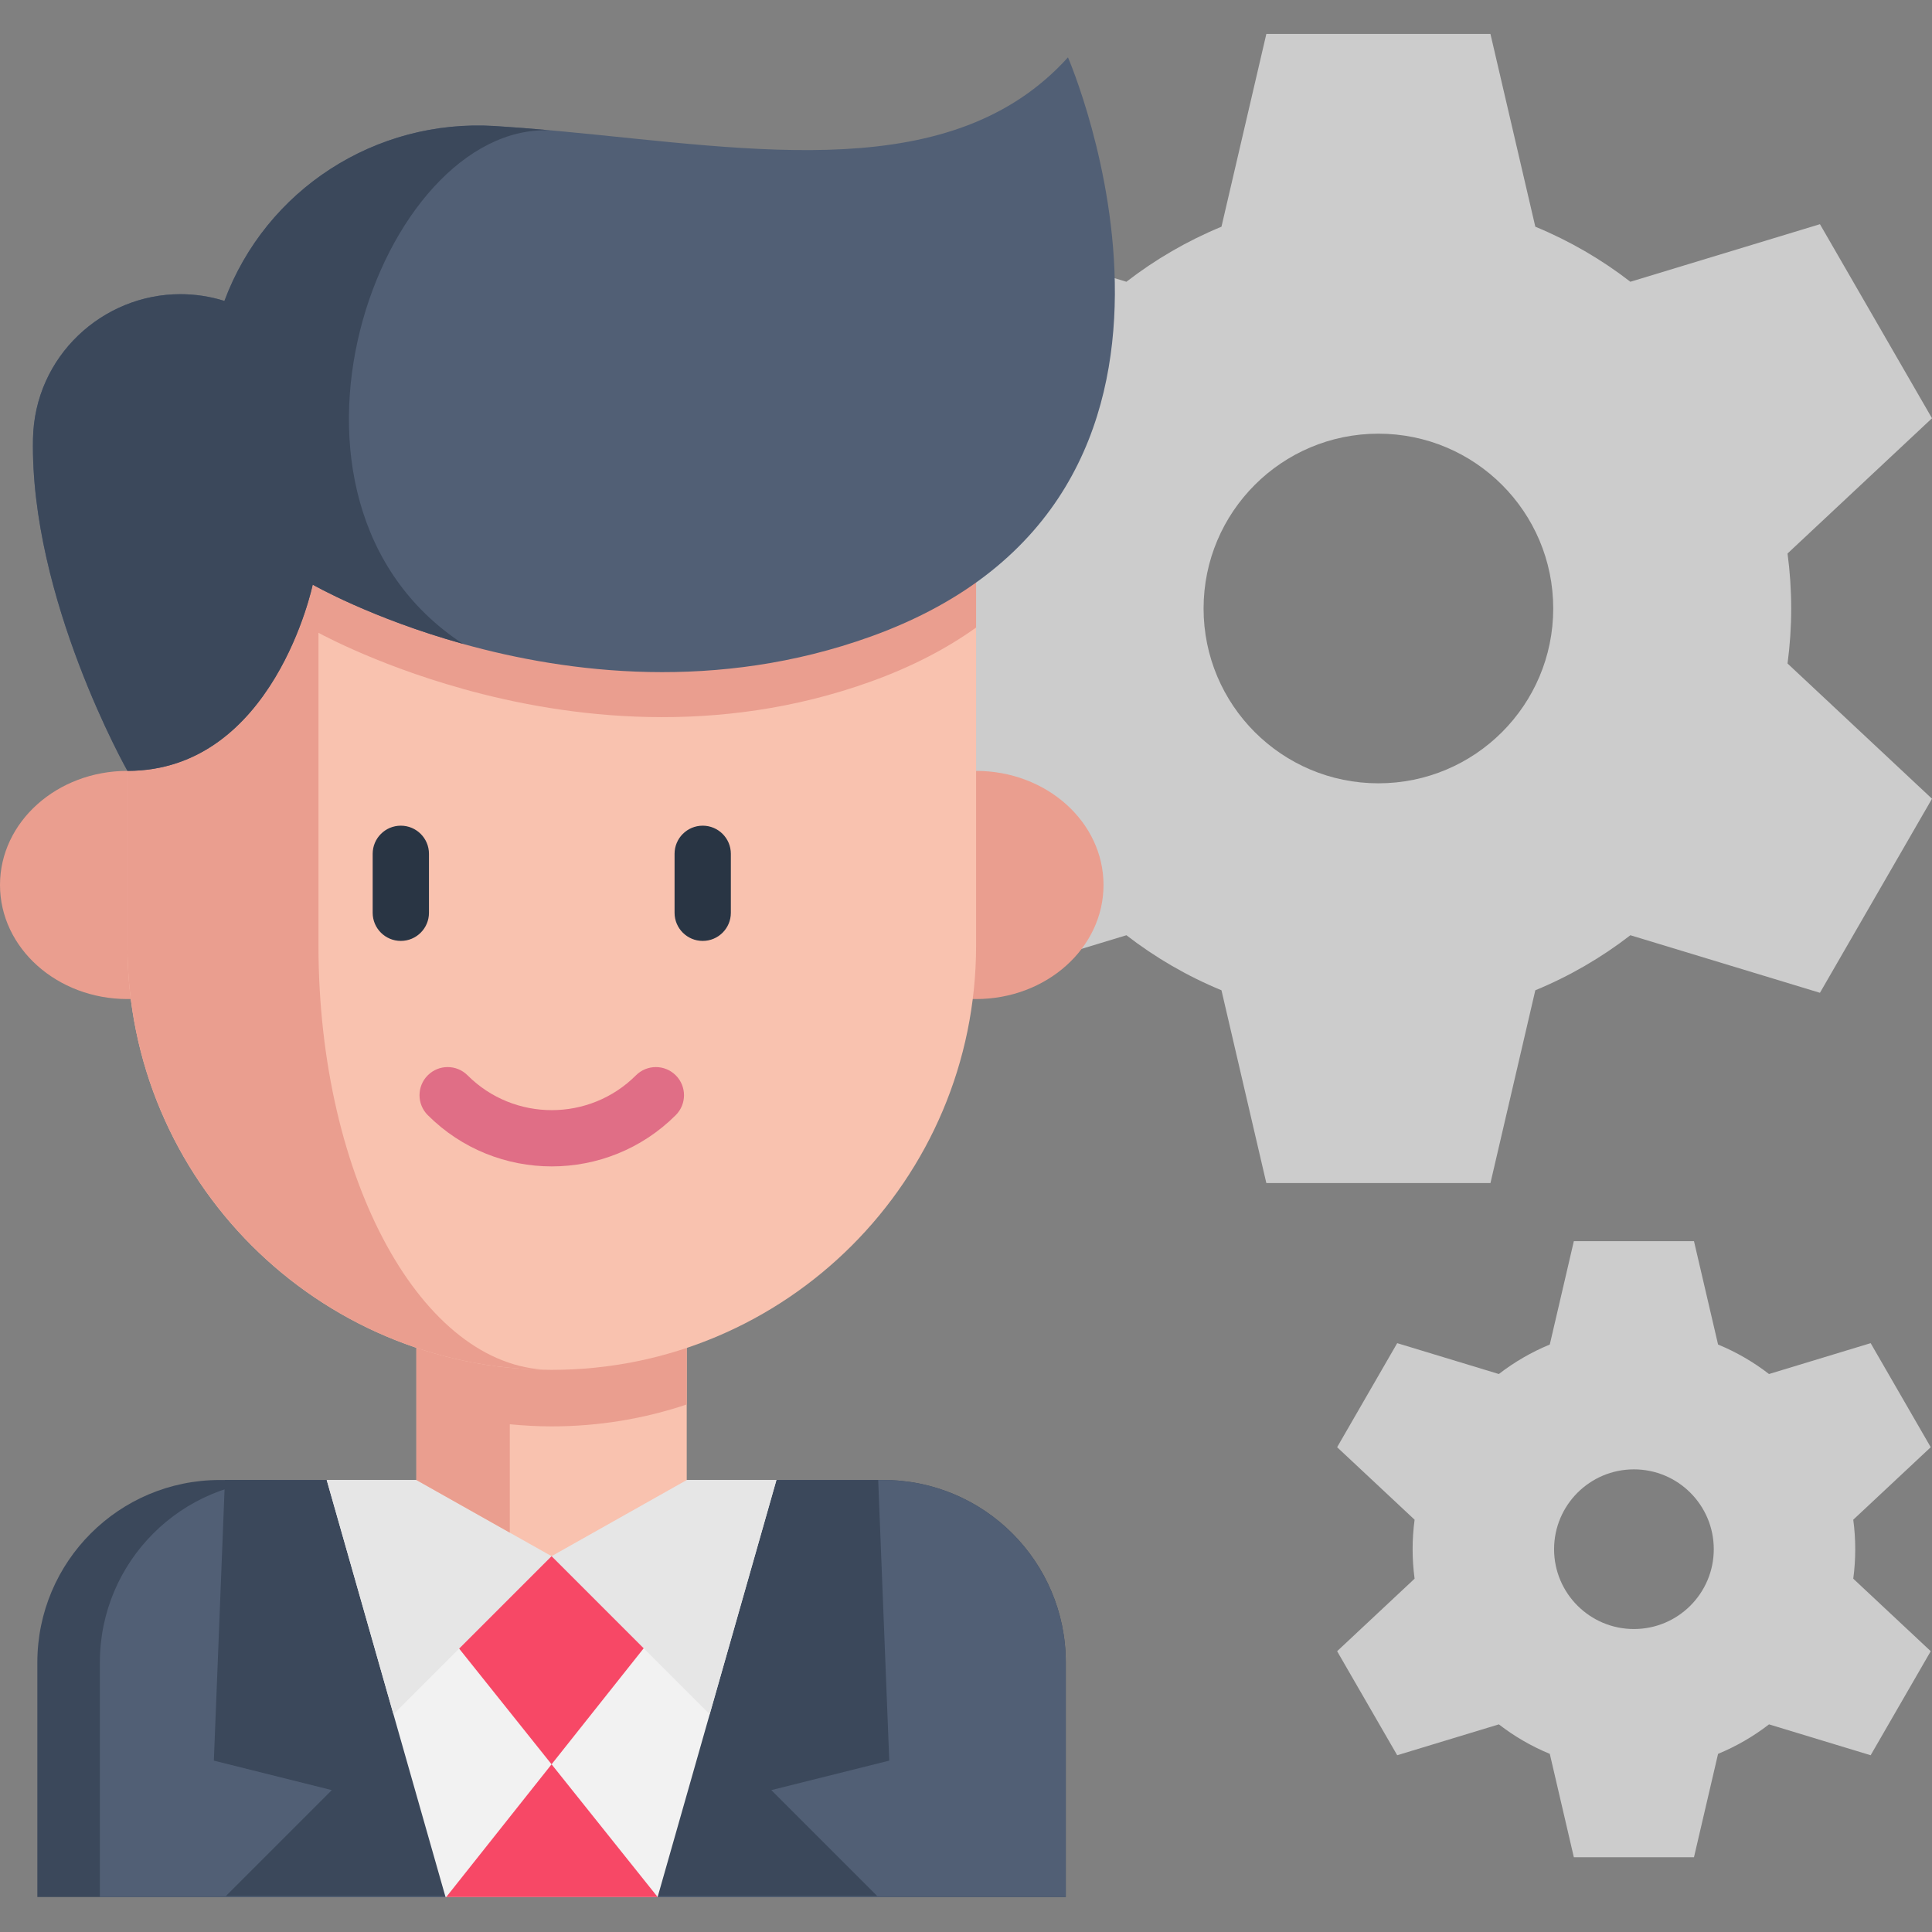 <svg height="512pt" viewBox="0 -9 512 512" width="512pt" xmlns="http://www.w3.org/2000/svg"><rect x="0" y="-9" width="512" height="512" fill="#808080" stroke="none"/><path d="m474.688 152.258c0-4.941-.336-9.812-.973-14.574l38.285-35.84-29.695-51.43-50.238 15.258c-7.656-5.926-16.121-10.848-25.191-14.59l-11.891-51.082h-59.391l-11.891 51.082c-9.066 3.742-17.531 8.664-25.191 14.59l-50.238-15.258-29.691 51.43 38.281 35.84c-.637 4.762-.973 9.633-.973 14.574 0 4.941.336 9.812.973 14.578l-38.281 35.836 29.691 51.43 50.238-15.254c7.66 5.922 16.125 10.844 25.191 14.586l11.891 51.094h59.391l11.891-51.094c9.07-3.742 17.535-8.664 25.191-14.586l50.238 15.254 29.695-51.43-38.285-35.836c.637-4.766.973-9.637.973-14.578zm-109.398 46.328c-25.586 0-46.328-20.738-46.328-46.328 0-25.59 20.742-46.328 46.328-46.328 25.59 0 46.332 20.738 46.332 46.328 0 25.59-20.742 46.328-46.332 46.328zm0 0" fill="#ccc"/><path d="m491.656 401.555c0-2.656-.176-5.258-.523-7.816l20.531-19.215-15.922-27.574-26.938 8.18c-4.105-3.176-8.641-5.809-13.5-7.816l-6.383-27.395h-31.836l-6.375 27.395c-4.859 2.008-9.395 4.641-13.5 7.816l-26.938-8.18-15.922 27.574 20.531 19.215c-.344 2.559-.523 5.16-.523 7.816 0 2.652.18 5.254.523 7.812l-20.531 19.219 15.922 27.57 26.938-8.18c4.105 3.176 8.641 5.809 13.5 7.816l6.375 27.395h31.836l6.383-27.395c4.859-2.008 9.395-4.641 13.5-7.816l26.938 8.18 15.922-27.57-20.531-19.219c.348-2.559.523-5.16.523-7.812zm-58.648 21.156c-11.68 0-21.16-9.477-21.16-21.156 0-11.684 9.48-21.16 21.16-21.16 11.684 0 21.16 9.477 21.16 21.16 0 11.68-9.477 21.156-21.16 21.156zm0 0" fill="#ccc"/><path d="m282.445 431.57v62.16h-272.547v-62.16c0-26.711 21.648-48.355 48.348-48.355h175.84c26.707 0 48.359 21.645 48.359 48.355zm0 0" fill="#3b485b"/><path d="m282.445 431.57v62.16h-255.98v-62.16c0-26.711 21.648-48.355 48.355-48.355h159.266c26.707 0 48.359 21.645 48.359 48.355zm0 0" fill="#515f75"/><path d="m59.609 383.219-2.934 74.363 31.258 7.816-28.066 28.066h172.602l-28.066-28.066 31.262-7.816-2.934-74.363" fill="#3b485b"/><path d="m205.762 383.219-31.484 110.508h-56.211l-31.484-110.508" fill="#f2f2f2"/><path d="m107.656 410.348 38.516 48.211 38.133-48.027-38.133-7.129z" fill="#f74866"/><path d="m104.273 445.305 41.898-41.902 41.898 41.902 17.691-62.086h-119.18zm0 0" fill="#e6e6e6"/><path d="m181.992 321.129v62.094l-35.82 20.18-11.066-6.23-24.758-13.949v-62.133l24.758.012zm0 0" fill="#f9c2af"/><path d="m118.262 493.727 27.91-35.168 28.105 35.168" fill="#f74866"/><path d="m135.105 321.102-24.758-.008v62.129l24.758 13.949v-28.727c3.656.359 7.359.562 11.117.562 12.504 0 24.539-2.039 35.77-5.812v-42.062zm0 0" fill="#ea9e8f"/><path d="m33.773 255.758c-18.652 0-33.773-13.535-33.773-30.234 0-16.695 15.121-30.23 33.773-30.23h224.898c18.652 0 33.773 13.535 33.773 30.23 0 16.699-15.121 30.234-33.773 30.234" fill="#ea9e8f"/><path d="m258.676 129.125v112.457c0 62.098-50.348 112.445-112.457 112.445-31.043 0-59.164-12.59-79.512-32.934-20.344-20.348-32.934-48.469-32.934-79.512v-112.457zm0 0" fill="#f9c2af"/><path d="m145.422 354.023c-30.734-.207-58.531-12.75-78.715-32.926-20.352-20.359-32.938-48.465-32.938-79.52v-112.453h50.629v112.453c0 31.055 6.914 59.16 18.105 79.516 11.016 20.035 26.164 32.539 42.918 32.93zm0 0" fill="#ea9e8f"/><path d="m186.227 240.352c-4.121 0-7.461-3.336-7.461-7.457v-15.625c0-4.121 3.34-7.457 7.461-7.457 4.117 0 7.457 3.336 7.457 7.457v15.625c0 4.121-3.34 7.457-7.457 7.457zm0 0" fill="#293544"/><path d="m106.219 240.352c-4.117 0-7.457-3.336-7.457-7.457v-15.625c0-4.121 3.34-7.457 7.457-7.457 4.121 0 7.461 3.336 7.461 7.457v15.625c0 4.121-3.34 7.457-7.461 7.457zm0 0" fill="#293544"/><path d="m258.676 129.125v28.18c-7.707 5.52-16.922 10.363-27.871 14.309-40.75 14.68-80.199 9.734-108.094 1.961 0 0-.008 0-.008-.012-24.305-6.762-39.836-15.691-39.836-15.691s-10.254 49.352-49.094 49.352v-78.102h224.902zm0 0" fill="#ea9e8f"/><path d="m230.801 159.68c-40.746 14.684-80.195 9.742-108.094 1.965 0 0-.008 0-.008-.008-24.297-6.773-39.828-15.699-39.828-15.699s-10.258 49.352-49.098 49.352c0 0-25.84-45.707-25.027-87.996.418-21.934 18.5-38.336 39.055-38.336 3.836 0 7.766.566 11.672 1.789 11.012-29.562 40.094-48.27 71.578-46.355 4.902.305 9.836.695 14.789 1.145.949.078 1.906.164 2.852.254.098.008.195.02.293.027 51.395 4.828 103.453 14.227 134.039-19.613 0 0 50.555 116.453-52.223 153.477zm0 0" fill="#515f75"/><path d="m131.051 24.391c4.902.305 9.836.695 14.789 1.145-45.348-1.914-81.375 97.953-23.145 136.098-24.293-6.77-39.824-15.695-39.824-15.695s-10.258 49.352-49.102 49.352c0 0-25.836-45.711-25.027-88 .422-21.93 18.504-38.332 39.059-38.332 3.836 0 7.766.566 11.672 1.789 11.012-29.562 40.09-48.27 71.578-46.355zm0 0" fill="#3b485b"/><path d="m149.004 25.828c-.105-.02-.203-.027-.312-.039.098.012.195.02.293.031zm0 0" fill="#f4af9d"/><path d="m146.223 300.109c-11.902 0-23.805-4.531-32.863-13.59-2.91-2.91-2.91-7.637 0-10.547 2.914-2.914 7.637-2.914 10.547 0 12.305 12.305 32.328 12.305 44.629 0 2.914-2.91 7.637-2.91 10.547 0 2.914 2.914 2.914 7.637 0 10.547-9.059 9.059-20.961 13.59-32.859 13.59zm0 0" fill="#e06e86"/></svg>